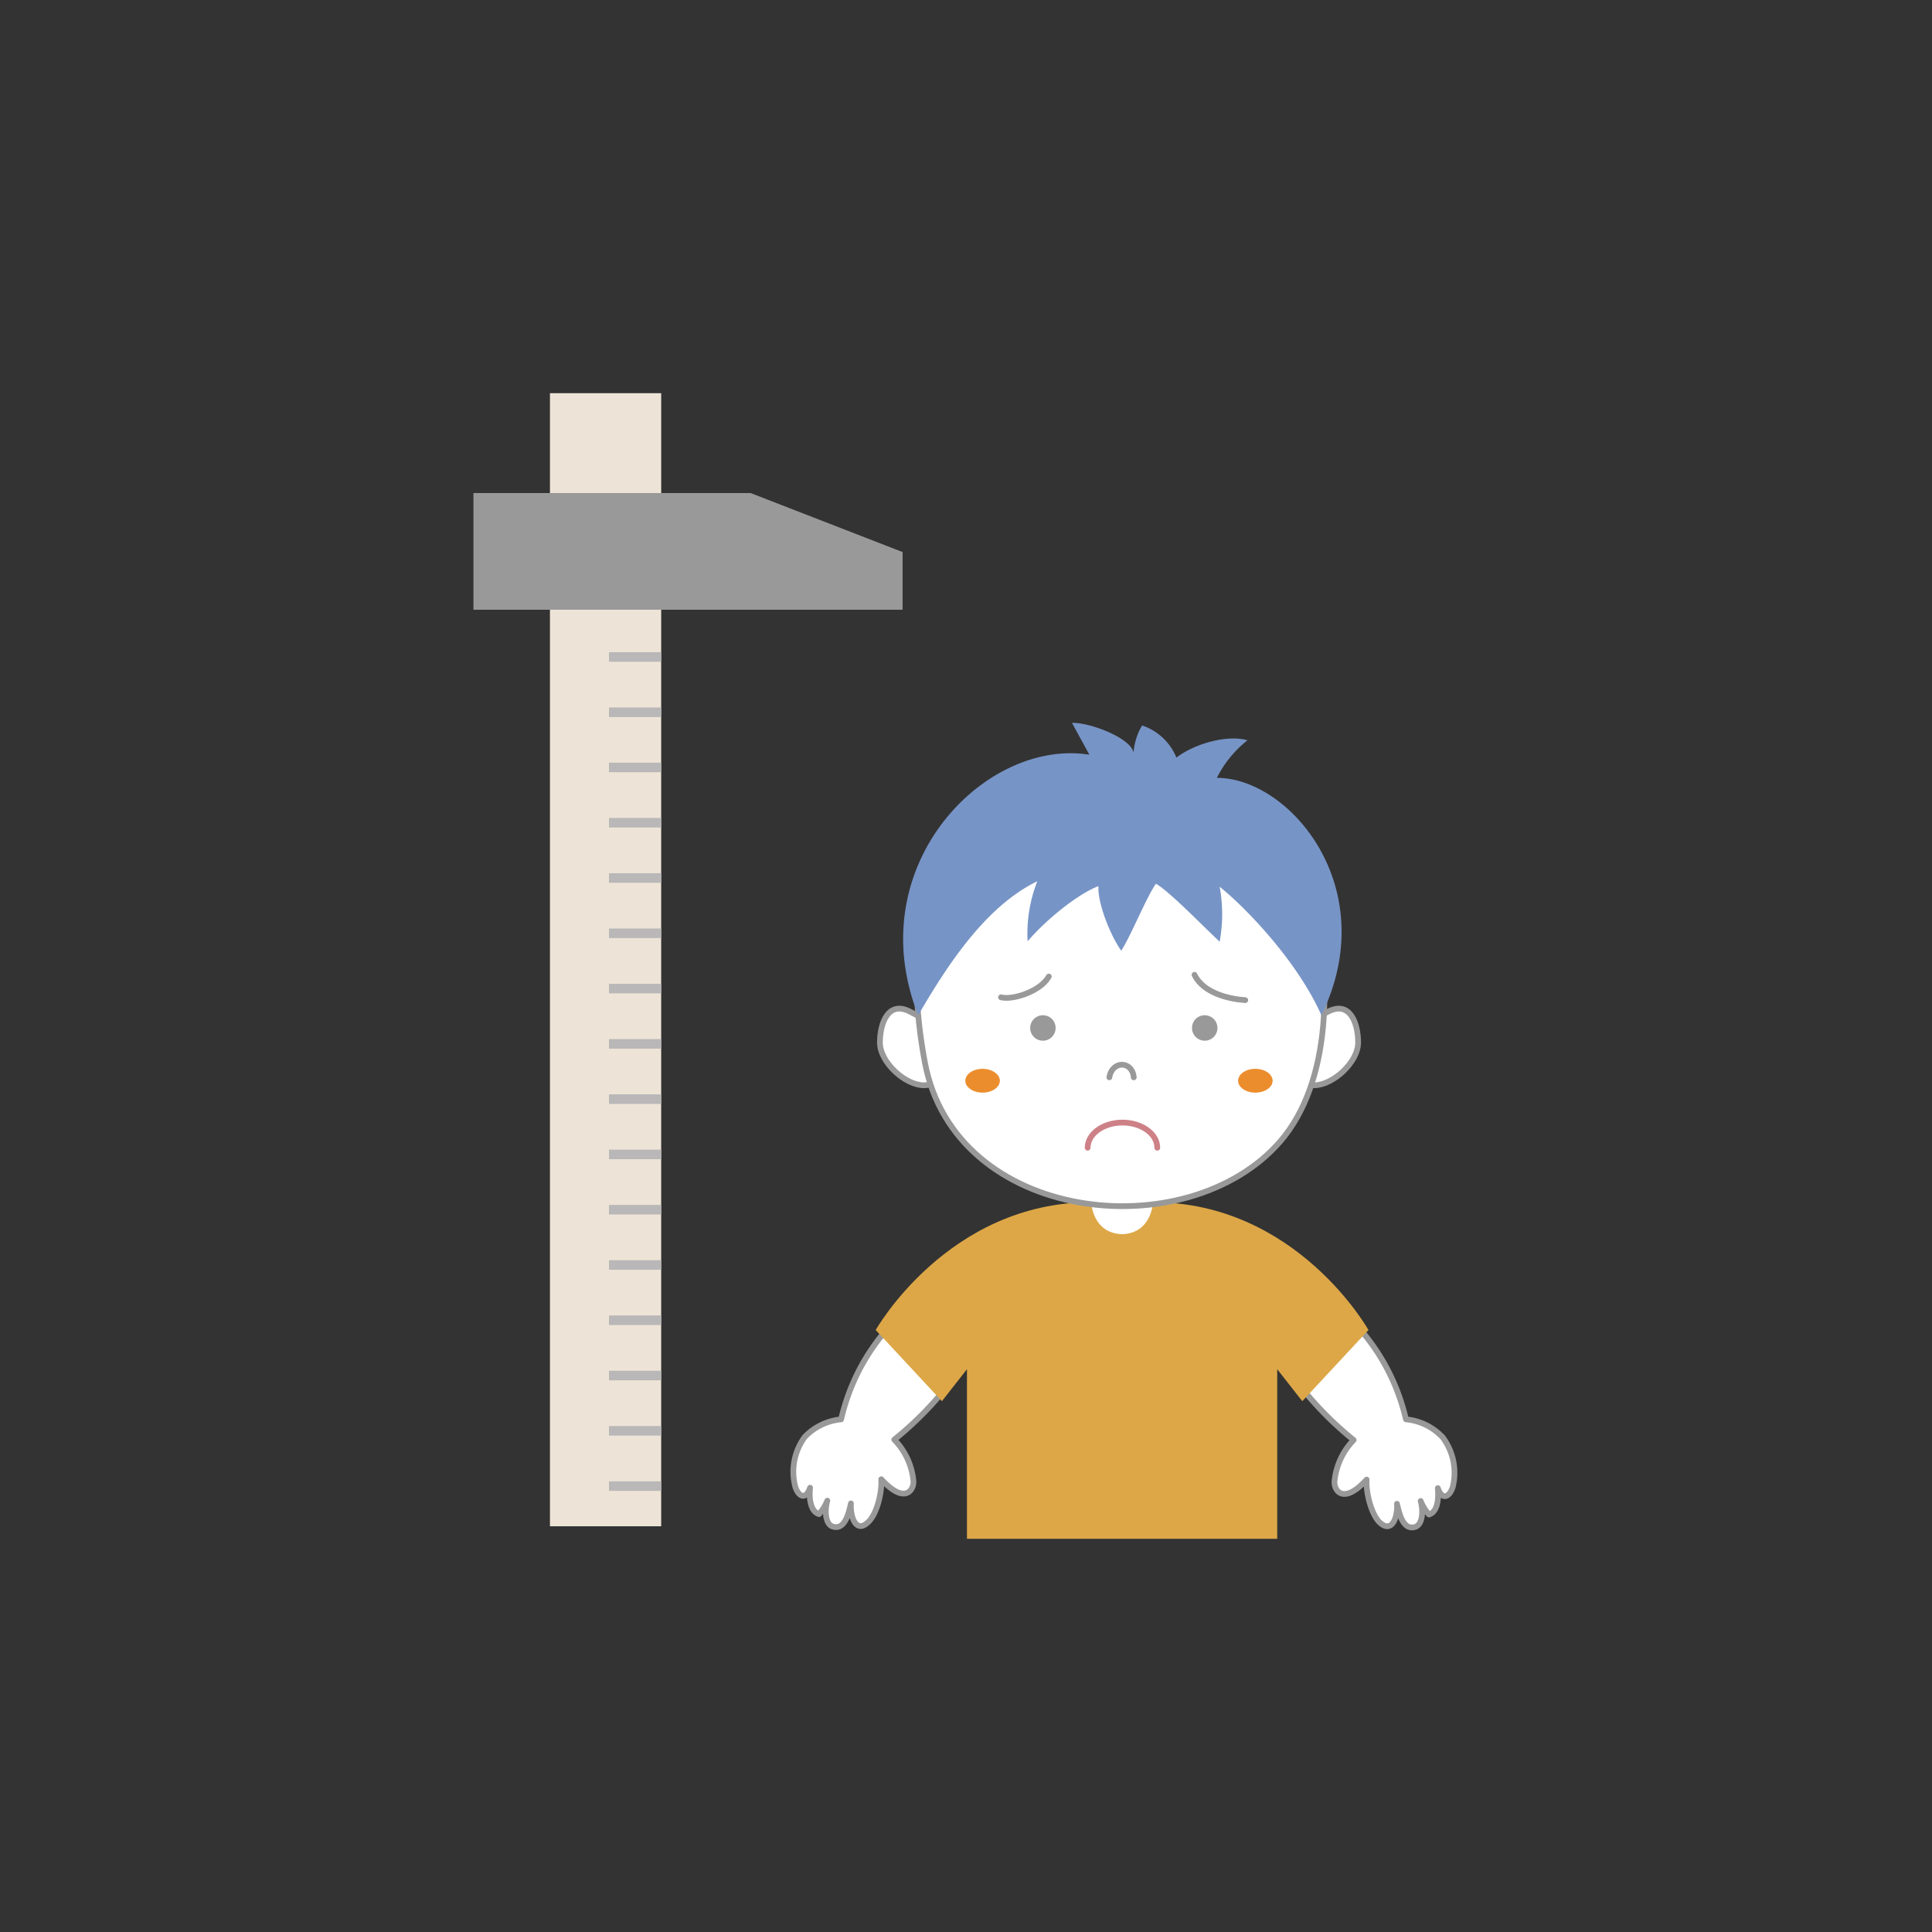 <svg id="レイヤー_1" data-name="レイヤー 1" xmlns="http://www.w3.org/2000/svg" xmlns:xlink="http://www.w3.org/1999/xlink" width="202" height="202" viewBox="0 0 202 202"><rect x="0" y="0" width="202" height="202" fill="#333333" stroke="none"/><defs><style>.cls-1,.cls-10,.cls-12,.cls-4,.cls-5{fill:none;}.cls-2{clip-path:url(#clip-path);}.cls-3{fill:#fff;}.cls-4,.cls-5{stroke:#999;}.cls-12,.cls-4{stroke-miterlimit:10;}.cls-10,.cls-4,.cls-5{stroke-width:0.6px;}.cls-10,.cls-5{stroke-linecap:round;stroke-linejoin:round;}.cls-6{fill:#dda748;}.cls-7{fill:#ec8d2d;}.cls-8{fill:#7794c6;}.cls-9{fill:#999;}.cls-10{stroke:#cd8187;}.cls-11{fill:#ede4d7;}.cls-12{stroke:#b9b7b7;}</style><clipPath id="clip-path"><rect class="cls-1" x="49.5" y="41.11" width="103" height="119.78"/></clipPath></defs><g class="cls-2"><path class="cls-3" d="M92,109c0,2.07,2.64,4.47,4.6,4.47s2.1-1.86,2.1-3.94-1.82-2.85-3.56-3.76C92.9,104.6,92,106.93,92,109"/><path class="cls-4" d="M92,109c0,2.07,2.64,4.47,4.6,4.47s2.1-1.86,2.1-3.94-1.82-2.85-3.56-3.76C92.9,104.6,92,106.93,92,109Z"/><path class="cls-3" d="M142,109c0,2.07-2.64,4.47-4.6,4.47s-2.1-1.86-2.1-3.94,1.82-2.85,3.56-3.76c2.26-1.18,3.14,1.15,3.14,3.23"/><path class="cls-4" d="M142,109c0,2.07-2.64,4.47-4.6,4.47s-2.1-1.86-2.1-3.94,1.82-2.85,3.56-3.76C141.11,104.6,142,106.93,142,109Z"/><path class="cls-3" d="M122.46,128.44a5,5,0,1,1-5-5,5,5,0,0,1,5,5"/><path class="cls-3" d="M150.8,150.23l-.13-.12A6,6,0,0,0,147,148.4c-2.71-11.53-12.91-15.76-15-16.1-1.88-.31,1.25,7.28,1.91,9.77a35.81,35.81,0,0,0,7.62,8.49,7.21,7.21,0,0,0-2,4.3c-.09.93.88,2.56,3.36-.16-.1,1.23.46,3.68,1.42,4.53,1.27,1.12,1.85-.72,1.75-2,.21.85.59,2.83,1.9,2.42.82-.26.85-1.77.58-2.71a4.69,4.69,0,0,0,.87,1.41c1-.32,1-1.91.92-2.76.48,1.36,1.24.89,1.56-.11a6.17,6.17,0,0,0-1-5.21"/><path class="cls-5" d="M150.8,150.23l-.13-.12A6,6,0,0,0,147,148.4c-2.71-11.53-12.91-15.76-15-16.1-1.88-.31,1.25,7.28,1.91,9.77a35.81,35.81,0,0,0,7.62,8.49,7.21,7.21,0,0,0-2,4.3c-.09.93.88,2.56,3.36-.16-.1,1.23.46,3.68,1.42,4.53,1.27,1.12,1.85-.72,1.75-2,.21.85.59,2.83,1.9,2.42.82-.26.85-1.77.58-2.71a4.69,4.69,0,0,0,.87,1.41c1-.32,1-1.91.92-2.76.48,1.36,1.24.89,1.56-.11A6.17,6.17,0,0,0,150.8,150.23Z"/><path class="cls-3" d="M102.94,132.3c-2.1.34-12.3,4.57-15,16.1a6.07,6.07,0,0,0-3.67,1.71l-.12.12a6.14,6.14,0,0,0-1,5.21c.31,1,1.07,1.47,1.55.11-.1.85-.06,2.44.93,2.76a4.9,4.9,0,0,0,.87-1.41c-.27.94-.25,2.45.57,2.71,1.32.41,1.7-1.57,1.9-2.42-.09,1.32.49,3.16,1.75,2,1-.86,1.52-3.3,1.42-4.53,2.49,2.72,3.45,1.09,3.36.16a7.15,7.15,0,0,0-2-4.3,35.7,35.7,0,0,0,7.63-8.49c.65-2.49,3.78-10.08,1.91-9.77"/><path class="cls-5" d="M102.94,132.3c-2.1.34-12.3,4.57-15,16.1a6.07,6.07,0,0,0-3.67,1.71l-.12.12a6.14,6.14,0,0,0-1,5.21c.31,1,1.07,1.47,1.55.11-.1.85-.06,2.44.93,2.76a4.9,4.9,0,0,0,.87-1.41c-.27.94-.25,2.45.57,2.71,1.32.41,1.7-1.57,1.9-2.42-.09,1.32.49,3.16,1.75,2,1-.86,1.52-3.3,1.42-4.53,2.49,2.72,3.45,1.09,3.36.16a7.15,7.15,0,0,0-2-4.3,35.7,35.7,0,0,0,7.63-8.49C101.68,139.58,104.81,132,102.94,132.3Z"/><path class="cls-6" d="M120.55,125.7s-.11,3.24-3.23,3.34c-3.12-.1-3.23-3.34-3.23-3.34-15,0-22.53,13.36-22.53,13.36l6.92,7.44,2.62-3.34v17.73h32.44V143.16l2.62,3.34,6.92-7.44s-7.49-13.36-22.53-13.36"/><path class="cls-3" d="M133.83,119.37c5.44-6.25,5.45-17.41,3.33-25S128.28,83.61,120.65,82c-5.52-1.14-10.54.46-15.25,3.12C96,90.45,94.62,100,96.7,111.08c3.16,16.83,27.42,19.43,37.13,8.29"/><path class="cls-4" d="M133.83,119.37c5.44-6.25,5.45-17.41,3.33-25S128.28,83.61,120.65,82c-5.52-1.14-10.54.46-15.25,3.12C96,90.45,94.62,100,96.7,111.08,99.86,127.91,124.12,130.51,133.83,119.37Z"/><path class="cls-7" d="M100.93,113c0,.68.81,1.24,1.8,1.24s1.81-.56,1.81-1.24-.81-1.25-1.81-1.25-1.8.56-1.8,1.25"/><path class="cls-7" d="M129.45,113c0,.68.8,1.24,1.8,1.24s1.81-.56,1.81-1.24-.81-1.25-1.81-1.25-1.8.56-1.8,1.25"/><path class="cls-8" d="M108.45,92.14C103,94.79,99,101,96,106.15c-6.15-15.59,7-29,17.9-27.24l-1.82-3.33c1.85-.06,6.15,1.57,6.44,3.11a6.46,6.46,0,0,1,.89-2.84A5.89,5.89,0,0,1,123,79.21c1.9-1.46,5.31-2.42,7.43-1.81a11.68,11.68,0,0,0-3.2,3.93c7.66,0,17.39,11.57,10.93,24.82-2.42-5.45-7.62-11-10.64-13.44a15.86,15.86,0,0,1,0,5.75c-1.72-1.61-5.25-5.26-6.66-6.06-1,1.4-2.64,5.5-3.63,7-1.2-1.69-2.5-5.1-2.38-6.75-2.07.77-5.4,3.42-7.41,5.77a15,15,0,0,1,1-6.24"/><path class="cls-5" d="M118.54,112.64c-.16-1.76-2.27-1.76-2.55,0"/><path class="cls-5" d="M130.2,104.57c-1.71-.11-4.41-.75-5.31-2.65"/><path class="cls-5" d="M104.66,104.27c1.16.32,4.11-.58,5-2.17"/><path class="cls-9" d="M110.37,107.48a1.33,1.33,0,1,1-1.33-1.33,1.32,1.32,0,0,1,1.33,1.33"/><path class="cls-9" d="M124.63,107.48a1.33,1.33,0,1,0,1.33-1.33,1.32,1.32,0,0,0-1.33,1.33"/><path class="cls-3" d="M121,120c0-1.45-1.63-2.63-3.64-2.63s-3.64,1.18-3.64,2.63"/><path class="cls-10" d="M121,120c0-1.45-1.63-2.63-3.64-2.63s-3.64,1.18-3.64,2.63"/></g><rect class="cls-11" x="57.5" y="41.11" width="11.63" height="118.47"/><polygon class="cls-9" points="49.5 51.55 49.5 63.75 94.37 63.75 94.37 57.72 78.48 51.55 49.5 51.55"/><line class="cls-12" x1="63.67" y1="68.69" x2="69.13" y2="68.69"/><line class="cls-12" x1="63.67" y1="74.47" x2="69.13" y2="74.47"/><line class="cls-12" x1="63.67" y1="80.24" x2="69.13" y2="80.24"/><line class="cls-12" x1="63.67" y1="86.02" x2="69.13" y2="86.02"/><line class="cls-12" x1="63.67" y1="91.8" x2="69.13" y2="91.8"/><line class="cls-12" x1="63.67" y1="97.58" x2="69.13" y2="97.58"/><line class="cls-12" x1="63.67" y1="103.36" x2="69.13" y2="103.36"/><line class="cls-12" x1="63.67" y1="109.14" x2="69.13" y2="109.14"/><line class="cls-12" x1="63.67" y1="114.92" x2="69.13" y2="114.92"/><line class="cls-12" x1="63.67" y1="120.7" x2="69.13" y2="120.7"/><line class="cls-12" x1="63.67" y1="126.48" x2="69.13" y2="126.48"/><line class="cls-12" x1="63.67" y1="132.26" x2="69.13" y2="132.26"/><line class="cls-12" x1="63.67" y1="138.04" x2="69.13" y2="138.04"/><line class="cls-12" x1="63.67" y1="143.82" x2="69.13" y2="143.82"/><line class="cls-12" x1="63.67" y1="149.6" x2="69.13" y2="149.6"/><line class="cls-12" x1="63.67" y1="155.38" x2="69.13" y2="155.38"/></svg>
